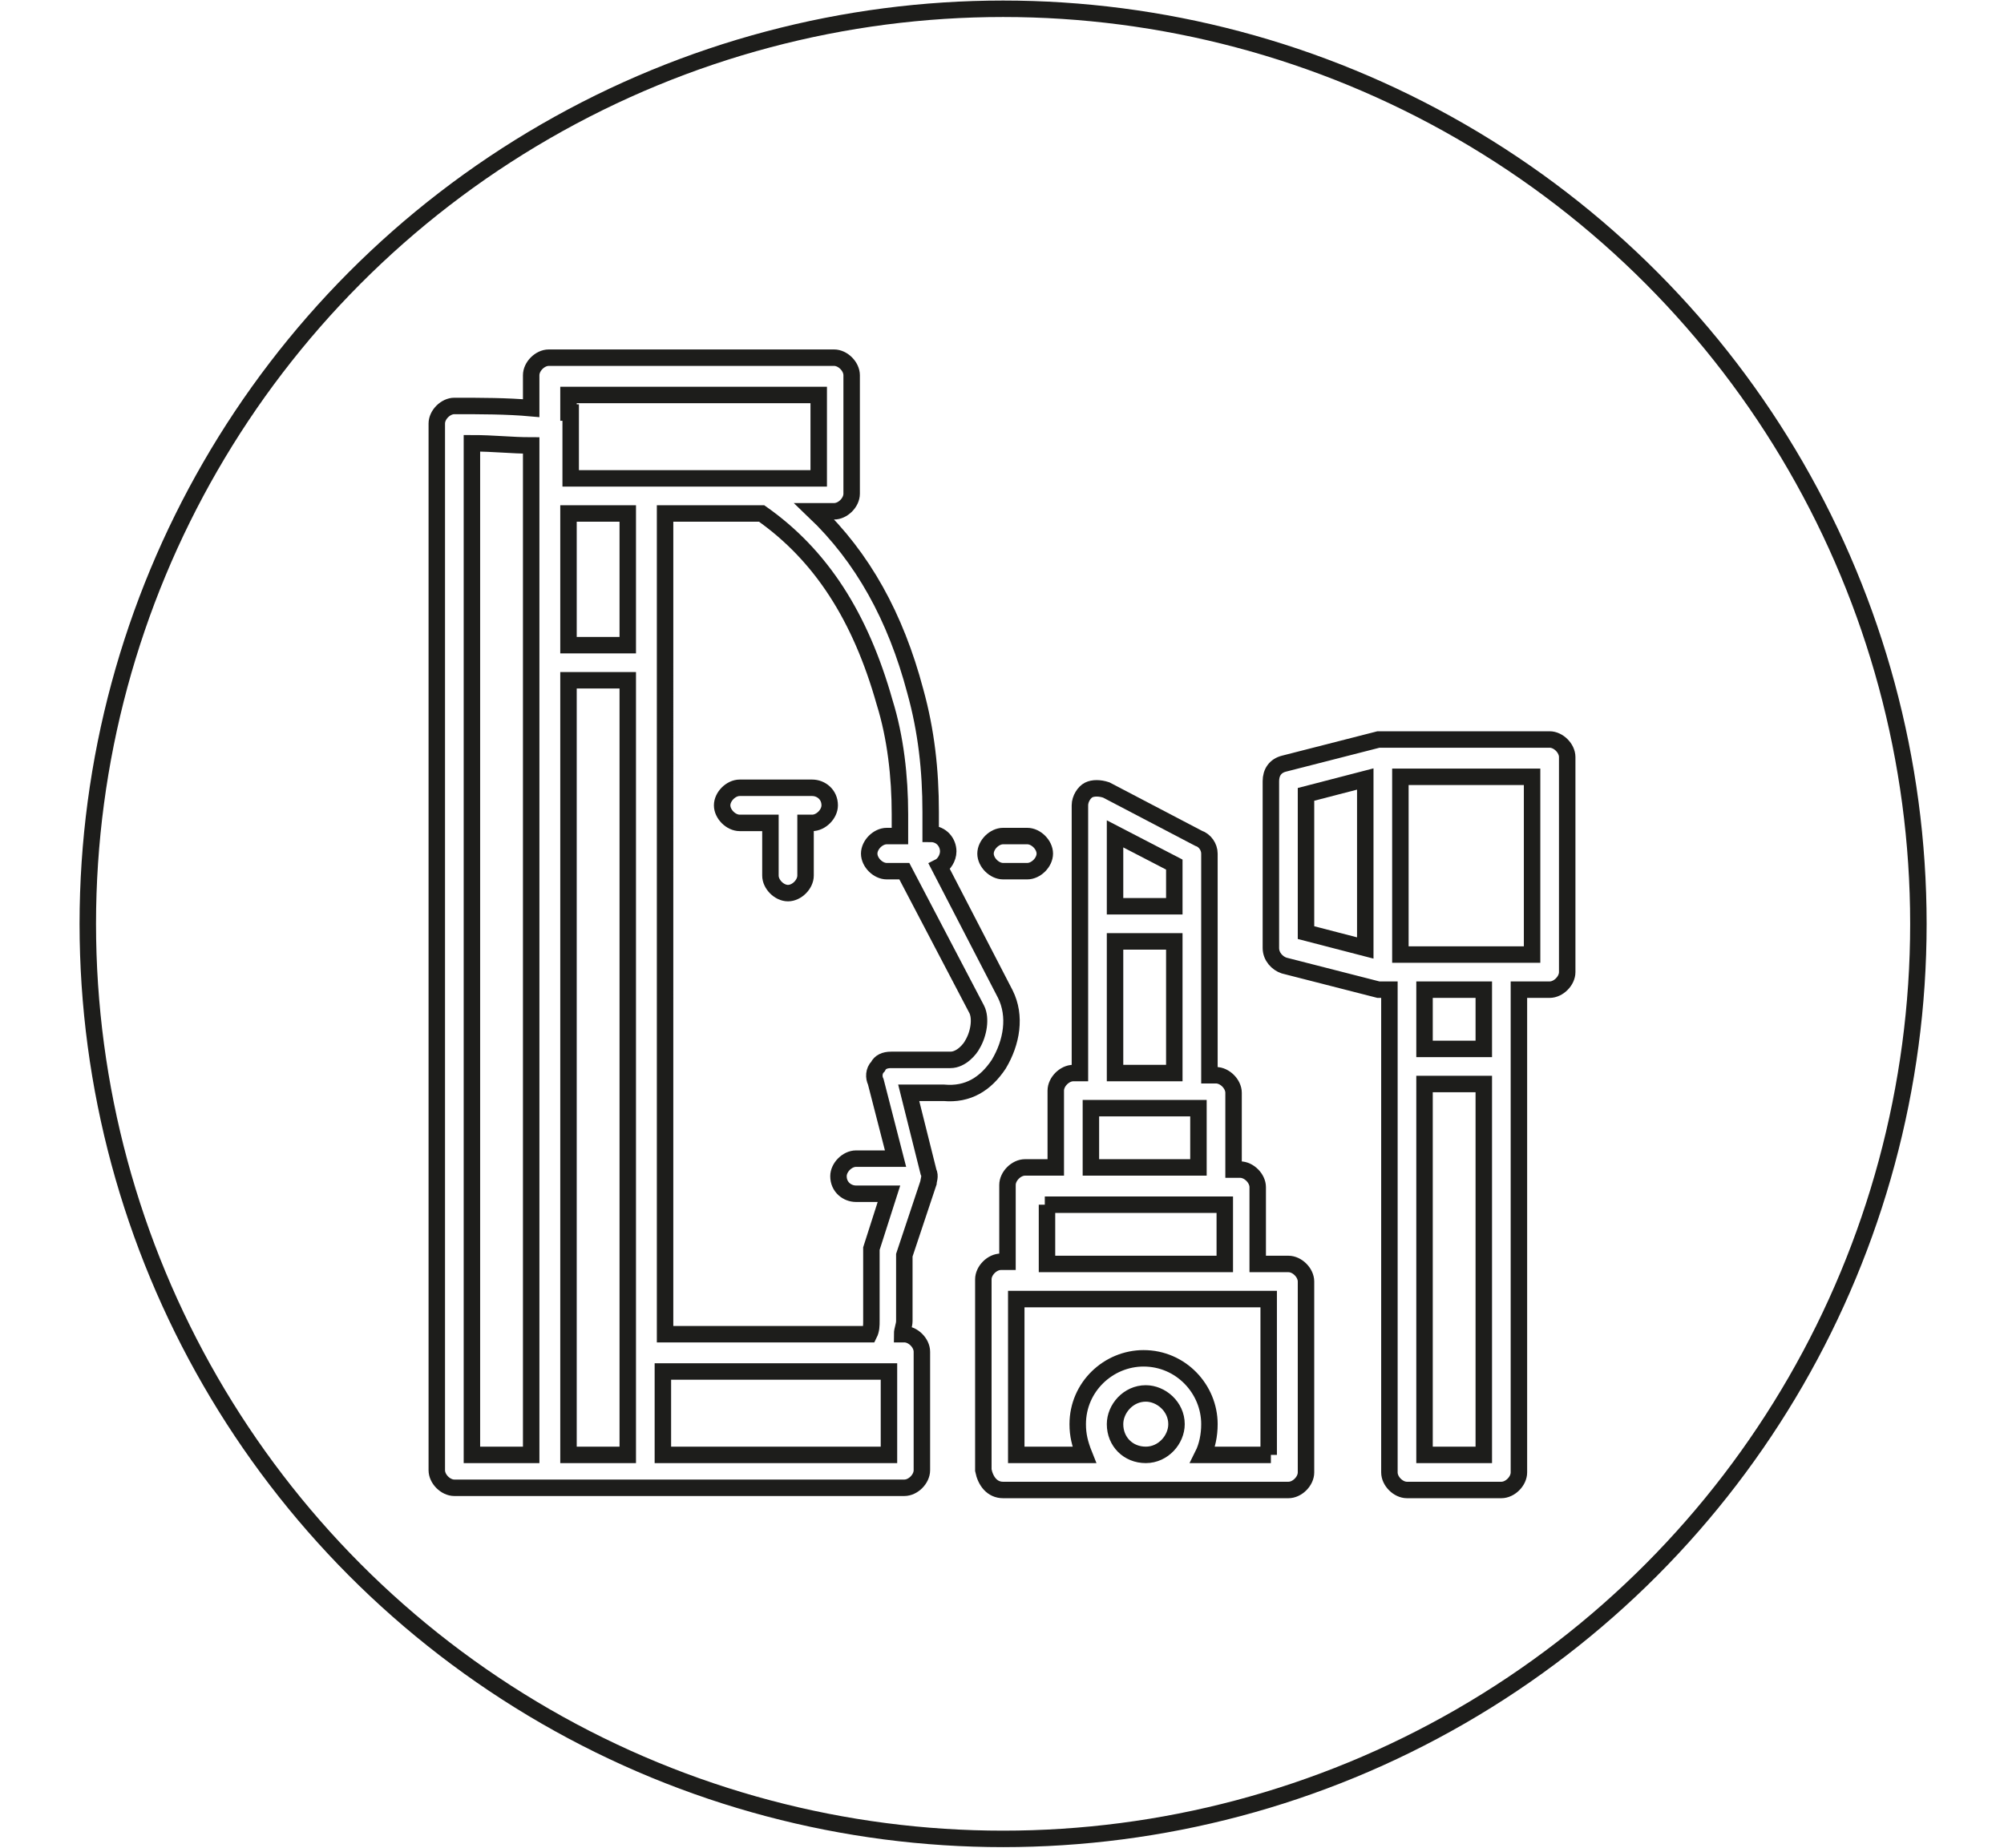 <?xml version="1.0" encoding="UTF-8"?>
<!-- Generator: Adobe Illustrator 27.4.1, SVG Export Plug-In . SVG Version: 6.00 Build 0)  -->
<svg xmlns="http://www.w3.org/2000/svg" xmlns:xlink="http://www.w3.org/1999/xlink" version="1.1" id="Capa_1" x="0px" y="0px" viewBox="0 0 91.3 84.2" style="enable-background:new 0 0 91.3 84.2;" xml:space="preserve">
<style type="text/css">
	.st0{fill:none;stroke:#1D1D1B;stroke-width:0.75;stroke-miterlimit:10;}
	.st1{display:none;}
	.st2{display:inline;fill:none;stroke:#1D1D1B;stroke-width:0.75;stroke-miterlimit:10;}
</style>
<circle class="st0" cx="45.7" cy="42.1" r="41.7"></circle>
<g id="optometria" class="st1">
	<path class="st2" d="M80.4,40.7v-5.8c0-0.6-0.5-1.1-1.1-1.1h-0.4v-0.4c0-0.6-0.5-1.1-1.1-1.1s-1.1,0.5-1.1,1.1v0.4H73   c0-0.1,0-0.2,0-0.4v-2.9c0-1.4-1.1-2.6-2.6-2.6h-4.4H49.7v-3.3c0-1.4-1.1-2.6-2.6-2.6h-2.9c-1.4,0-2.6,1.1-2.6,2.6v3.3H25.2h-4.4   c-1.4,0-2.6,1.1-2.6,2.6v2.9c0,0.1,0,0.2,0,0.4h-3.7v-0.4c0-0.6-0.5-1.1-1.1-1.1s-1.1,0.5-1.1,1.1v0.4H12c-0.6,0-1.1,0.5-1.1,1.1   v5.8c0,0.6,0.5,1.1,1.1,1.1h4.7c-0.8,1.6-1.3,3.3-1.4,5.1H12c-0.6,0-1.1,0.5-1.1,1.1c0,0.6,0.5,1.1,1.1,1.1h3.3   c0.1,2,0.7,3.8,1.6,5.5l-2.5,1.2c-0.5,0.3-0.8,0.9-0.5,1.5c0.2,0.4,0.6,0.6,1,0.6c0.2,0,0.3,0,0.5-0.1l2.7-1.3   c2.6,3.5,6.8,5.8,11.5,5.8c7.9,0,14.3-6.4,14.3-14.3c0-2.2-0.5-4.3-1.4-6.2h3.3h3.3c-0.9,1.9-1.4,4-1.4,6.2   c0,7.9,6.4,14.3,14.3,14.3c4.7,0,8.9-2.3,11.5-5.8l2.7,1.3c0.2,0.1,0.3,0.1,0.5,0.1c0.4,0,0.8-0.2,1-0.6c0.3-0.5,0.1-1.2-0.5-1.5   l-2.5-1.2c0.9-1.7,1.4-3.5,1.6-5.5h3.3c0.6,0,1.1-0.5,1.1-1.1c0-0.6-0.5-1.1-1.1-1.1H76c-0.1-1.8-0.6-3.5-1.4-5.1h4.7   C79.9,41.7,80.4,41.3,80.4,40.7z M61.7,60c-6.7,0-12.1-5.4-12.1-12.1c0-2.3,0.6-4.4,1.7-6.2c0.3-0.5,0.7-1.1,1.1-1.5   c2.2-2.6,5.5-4.3,9.2-4.3c1.1,0,2.2,0.2,3.3,0.5c0.4,0.1,0.7,0.2,1.1,0.4c0.4,0.1,0.7,0.3,1.1,0.5c1.2,0.6,2.2,1.4,3.2,2.3   c0.3,0.3,0.6,0.7,0.9,1.1c0.3,0.4,0.5,0.7,0.7,1.1c1.1,1.8,1.7,3.9,1.7,6.2C73.8,54.6,68.4,60,61.7,60z M29.6,60   c-6.7,0-12.1-5.4-12.1-12.1c0-2.3,0.6-4.4,1.7-6.2c0.2-0.4,0.5-0.7,0.7-1.1c0.3-0.4,0.6-0.8,0.9-1.1c0.9-0.9,2-1.7,3.2-2.3   c0.4-0.2,0.7-0.3,1.1-0.5c0.4-0.1,0.7-0.3,1.1-0.4c1-0.3,2.1-0.5,3.3-0.5c3.7,0,7,1.7,9.2,4.3c0.4,0.5,0.8,1,1.1,1.5   c1.1,1.8,1.7,3.9,1.7,6.2C41.6,54.6,36.2,60,29.6,60z M13.1,35.9h0.4h7.3H22c-1.5,1-2.9,2.2-3.9,3.7h-5V35.9z M20.4,33.3v-2.9   c0-0.2,0.2-0.4,0.4-0.4h3.3v3.7h-3.3C20.6,33.7,20.4,33.5,20.4,33.3z M43.8,24.6c0-0.2,0.2-0.4,0.4-0.4h2.9c0.2,0,0.4,0.2,0.4,0.4   v3.3h-3.7V24.6z M65,30.1v3.7h-3.3H50.9L50,30.1H65z M70.9,30.4v2.9c0,0.2-0.2,0.4-0.4,0.4h-3.3v-3.7h3.3   C70.7,30.1,70.9,30.2,70.9,30.4z M45.7,33.7h-3l0.9-3.7h4.1l0.9,3.7H45.7z M40.4,33.7H29.6h-3.3v-3.7h15L40.4,33.7z M69.3,35.9h1.2   h7.3h0.4v3.7h-5C72.2,38.1,70.8,36.9,69.3,35.9z M41.1,39.6c-1.1-1.5-2.4-2.7-3.9-3.7h4.1h3.3v3.7H41.1z M46.8,39.6v-3.7h3.3h0h4.1   c-1.5,1-2.9,2.2-3.9,3.7H46.8z"></path>
	<path class="st2" d="M29.6,39.6c-1.2,0-2.3,0.2-3.3,0.7c-0.9,0.4-1.7,0.9-2.4,1.5c-1.7,1.5-2.8,3.8-2.8,6.2c0,4.6,3.8,8.4,8.4,8.4   c4.6,0,8.4-3.8,8.4-8.4S34.2,39.6,29.6,39.6z M29.6,54.2c-3.4,0-6.2-2.8-6.2-6.2c0-3.4,2.8-6.2,6.2-6.2c3.4,0,6.2,2.8,6.2,6.2   C35.8,51.4,33,54.2,29.6,54.2z"></path>
	<path class="st2" d="M65,40.2c-1-0.4-2.1-0.7-3.3-0.7c-4.6,0-8.4,3.8-8.4,8.4s3.8,8.4,8.4,8.4c4.6,0,8.4-3.8,8.4-8.4   c0-2.5-1.1-4.7-2.8-6.2C66.7,41.1,65.9,40.6,65,40.2z M61.7,54.2c-3.4,0-6.2-2.8-6.2-6.2c0-3.4,2.8-6.2,6.2-6.2   c3.4,0,6.2,2.8,6.2,6.2C68,51.4,65.2,54.2,61.7,54.2z"></path>
	<path class="st2" d="M13.5,30.1c0.6,0,1.1-0.5,1.1-1.1v-1.5c0-0.6-0.5-1.1-1.1-1.1s-1.1,0.5-1.1,1.1V29   C12.4,29.6,12.9,30.1,13.5,30.1z"></path>
	<path class="st2" d="M77.8,30.1c0.6,0,1.1-0.5,1.1-1.1v-1.5c0-0.6-0.5-1.1-1.1-1.1s-1.1,0.5-1.1,1.1V29   C76.7,29.6,77.2,30.1,77.8,30.1z"></path>
</g>
<g id="Contactologia" class="st1">
	<path class="st2" d="M36.6,40.4c-0.6-0.1-1.1,0.3-1.1,0.8c-0.3,1.8-0.7,3.6-1.2,5.2c-0.2,0.5,0.1,1.1,0.7,1.3c0.1,0,0.2,0,0.3,0   c0.4,0,0.8-0.3,1-0.7c0.5-1.7,1-3.6,1.2-5.5C37.6,41,37.2,40.5,36.6,40.4z"></path>
	<path class="st2" d="M36.9,35.1c-0.6,0-1,0.4-1,1c0,0.4,0,0.9,0,1.3c0,0.6,0.4,1,1,1.1c0,0,0,0,0,0c0.5,0,1-0.4,1-1   c0-0.5,0-0.9,0-1.4C37.9,35.5,37.5,35.1,36.9,35.1z"></path>
	<path class="st2" d="M36.8,33.1C36.8,33.1,36.9,33.1,36.8,33.1c0.6,0,1-0.5,1-1.1c-0.3-3.4-0.9-6.6-1.9-9.4   c-0.2-0.5-0.8-0.8-1.3-0.6c-0.5,0.2-0.8,0.8-0.6,1.3c1,2.7,1.6,5.7,1.8,8.9C35.8,32.7,36.3,33.1,36.8,33.1z"></path>
	<path class="st2" d="M41.3,73c0,0.6,0.5,1,1,1h21.5c0.6,0,1-0.5,1-1V48.4V27.2v-7.9c0-0.3-0.1-0.6-0.4-0.8   c-0.2-0.2-0.6-0.3-0.9-0.2l-4.8,1.2c-1.5,0.4-2.7,1.4-3.3,2.7h-2.4c-4.4,0-8.3,2.5-10.3,6.1c-1.6-9.7-6.5-16.5-12.5-16.7L28,10.3   c-0.3-0.2-0.7-0.2-1,0c-0.3,0.2-0.5,0.5-0.5,0.9v48.4c0,0.4,0.2,0.7,0.5,0.9c0.2,0.1,0.3,0.1,0.5,0.1c0.2,0,0.3,0,0.5-0.1l2.2-1.2   c4.7-0.2,8.8-4.5,11-11.1v18.3V73z M30,57.2c-0.2,0-0.3,0-0.5,0.1l-1,0.5v-45l1,0.5c0.1,0.1,0.3,0.1,0.5,0.1   c6.1,0,11.3,10,11.3,21.8S36.1,57.2,30,57.2z M43.3,35.4v-1.5c0-5.4,4.4-9.7,9.7-9.7H55c0,0.1,0,0.1,0,0.2v16.3   c0,4.5,3.4,8.2,7.8,8.7v12h-2.2c-0.6,0-1,0.5-1,1s0.5,1,1,1h2.2v3.4h-2.2c-0.6,0-1,0.5-1,1s0.5,1,1,1h2.2V72H43.3v-4.6h4.9   c0.6,0,1-0.5,1-1c0-0.6-0.5-1-1-1h-4.9V35.4z M58,22.2c0.4-0.3,0.8-0.6,1.3-0.7l3.5-0.9v2.6v1.4v2.6v14c-2.4,0.2-4.2,1.3-5.2,2.2   c-0.4-0.8-0.6-1.7-0.6-2.7V24.4c0-0.1,0-0.1,0-0.2c0-0.4,0.1-0.7,0.2-1C57.4,22.8,57.7,22.4,58,22.2z M62.8,47.4   c-1.7-0.2-3.1-1.1-4.2-2.3c0.7-0.6,2.1-1.6,4.2-1.9V47.4z"></path>
</g>
<g id="control_miopia">
	<path class="st0" d="M45.5,48.5c0.6-1,0.8-2.2,0.3-3.2l-3-5.8c0.2-0.1,0.4-0.4,0.4-0.7c0-0.4-0.3-0.8-0.8-0.8c0-0.4,0-0.8,0-1   c0-1.9-0.2-3.7-0.7-5.5c-0.9-3.4-2.4-6.1-4.6-8.2h0.9c0.4,0,0.8-0.4,0.8-0.8v-5.4c0-0.4-0.4-0.8-0.8-0.8H25c-0.4,0-0.8,0.4-0.8,0.8   v1.5c-1.1-0.1-2.3-0.1-3.5-0.1c-0.4,0-0.8,0.4-0.8,0.8v47.7c0,0.4,0.4,0.8,0.8,0.8H25h4.3h3h8.9c0.4,0,0.8-0.4,0.8-0.8v-5.4   c0-0.4-0.4-0.8-0.8-0.8h-0.1c0-0.2,0.1-0.4,0.1-0.6v-3l1.1-3.3c0-0.1,0.1-0.3,0-0.5l-0.9-3.6h1.6C44.1,49.9,44.9,49.4,45.5,48.5z    M40.5,62.5v3.8h-7.3h-0.8h-0.8h-1.4v-3.8h1.4h0.8h7.8H40.5z M21.5,20.2c1,0,1.8,0.1,2.7,0.1v2.3v7.6v36.1h-2.7V20.2z M25.9,18.8   V18h11.4v3.8h-2.2h-1.6h-1.9h-2.1h-3.5v-1.3v-0.8V18.8z M25.9,23.4h2.7v6h-2.7V23.4z M25.9,31h2.7v30.7v4.6h-2.7V31z M39.7,57.1   v3.1c0,0.2,0,0.4-0.1,0.6h-9.3V30.2v-6.8h4.4c2.7,1.9,4.5,4.7,5.6,8.6c0.5,1.6,0.7,3.4,0.7,5.1c0,0.1,0,0.5,0,1h-0.6   c-0.4,0-0.8,0.4-0.8,0.8c0,0.4,0.4,0.8,0.8,0.8h0.8l3.3,6.3c0.2,0.4,0.1,1.1-0.2,1.6c-0.1,0.2-0.5,0.7-1,0.7h-2.7   c-0.3,0-0.5,0.1-0.6,0.3c-0.2,0.2-0.2,0.5-0.1,0.7l0.9,3.5H39c-0.4,0-0.8,0.4-0.8,0.8c0,0.5,0.4,0.8,0.8,0.8h1.5l-0.8,2.5   C39.7,57,39.7,57.1,39.7,57.1z"></path>
	<path class="st0" d="M37,35.9h-1.1h-2.2c-0.4,0-0.8,0.4-0.8,0.8c0,0.4,0.4,0.8,0.8,0.8h1.4v2.4c0,0.4,0.4,0.8,0.8,0.8   c0.4,0,0.8-0.4,0.8-0.8v-2.4H37c0.4,0,0.8-0.4,0.8-0.8C37.8,36.2,37.4,35.9,37,35.9z"></path>
	<path class="st0" d="M45.7,67.9h6.5h6.5c0.4,0,0.8-0.4,0.8-0.8v-8.7c0-0.4-0.4-0.8-0.8-0.8h-1.4v-3.5c0-0.4-0.4-0.8-0.8-0.8h-0.3   v-3.5c0-0.4-0.4-0.8-0.8-0.8h-0.3v-6.8v-3.3c0-0.3-0.2-0.6-0.5-0.7L50.4,36c-0.3-0.1-0.6-0.1-0.8,0c-0.2,0.1-0.4,0.4-0.4,0.7v5.4   v6.8h-0.3c-0.4,0-0.8,0.4-0.8,0.8v3.5h-1.4c-0.4,0-0.8,0.4-0.8,0.8v3.5h-0.3c-0.4,0-0.8,0.4-0.8,0.8v8.7   C44.9,67.5,45.2,67.9,45.7,67.9z M47.6,54.9h1.4h6.5h0.3v2.7h-8.1V54.9z M50.8,38l2.7,1.4v1.9h-2.7V38z M50.8,42.9h2.7v6h-2.7V42.9   z M49.7,50.5H50h4.3h0.3v2.7h-4.9V50.5z M57.9,66.3h-3.1c0.2-0.4,0.3-0.9,0.3-1.4c0-1.6-1.3-3-3-3c-1.6,0-3,1.3-3,3   c0,0.5,0.1,0.9,0.3,1.4h-3.1v-7.1h0.3h9.8h1.4V66.3z M50.8,64.9c0-0.7,0.6-1.4,1.4-1.4c0.7,0,1.4,0.6,1.4,1.4   c0,0.7-0.6,1.4-1.4,1.4C51.4,66.3,50.8,65.7,50.8,64.9z"></path>
	<path class="st0" d="M63.3,67.1c0,0.4,0.4,0.8,0.8,0.8h4.3c0.4,0,0.8-0.4,0.8-0.8V48.6v-3.5h1.4c0.4,0,0.8-0.4,0.8-0.8v-9.8   c0-0.4-0.4-0.8-0.8-0.8H63c0,0-0.1,0-0.1,0c0,0-0.1,0-0.1,0l-4.3,1.1c-0.4,0.1-0.6,0.4-0.6,0.8v7.6c0,0.4,0.3,0.7,0.6,0.8l4.3,1.1   c0.1,0,0.1,0,0.2,0h0.3v3.5V67.1z M59.5,36.2l2.7-0.7v7.7l-2.7-0.7V36.2z M69.8,43.5h-1.4h-4.3h-0.3v-8.1h6V43.5z M64.9,45.1h2.7   v2.7h-2.7V45.1z M67.6,66.3h-2.7V49.4h2.7V66.3z"></path>
	<path class="st0" d="M46.8,39.7c0.4,0,0.8-0.4,0.8-0.8c0-0.4-0.4-0.8-0.8-0.8h-1.1c-0.4,0-0.8,0.4-0.8,0.8c0,0.4,0.4,0.8,0.8,0.8   H46.8z"></path>
</g>
<g id="Terapia" class="st1">
	<path class="st2" d="M32.8,47.6c-0.5,0-0.8,0.4-0.8,0.8s0.4,0.8,0.8,0.8h1.1c0.5,0,0.8-0.4,0.8-0.8s-0.4-0.8-0.8-0.8H32.8z"></path>
	<path class="st2" d="M31.4,45.1c0-0.5-0.4-0.8-0.8-0.8c-0.5,0-0.8,0.4-0.8,0.8v1.1c0,0.5,0.4,0.8,0.8,0.8c0.5,0,0.8-0.4,0.8-0.8   V45.1z"></path>
	<path class="st2" d="M27.3,47.6c-0.5,0-0.8,0.4-0.8,0.8s0.4,0.8,0.8,0.8h1.1c0.5,0,0.8-0.4,0.8-0.8s-0.4-0.8-0.8-0.8H27.3z"></path>
	<path class="st2" d="M30.6,49.8c-0.5,0-0.8,0.4-0.8,0.8v1.1c0,0.5,0.4,0.8,0.8,0.8c0.5,0,0.8-0.4,0.8-0.8v-1.1   C31.4,50.1,31,49.8,30.6,49.8z"></path>
	<path class="st2" d="M27.3,20.7c0.5,0,0.8-0.4,0.8-0.8S27.8,19,27.3,19h-1.1c-0.5,0-0.8,0.4-0.8,0.8s0.4,0.8,0.8,0.8H27.3z"></path>
	<path class="st2" d="M24,18.5c0.5,0,0.8-0.4,0.8-0.8v-1.1c0-0.5-0.4-0.8-0.8-0.8c-0.5,0-0.8,0.4-0.8,0.8v1.1   C23.2,18.1,23.5,18.5,24,18.5z"></path>
	<path class="st2" d="M21.8,19h-1.1c-0.5,0-0.8,0.4-0.8,0.8s0.4,0.8,0.8,0.8h1.1c0.5,0,0.8-0.4,0.8-0.8S22.3,19,21.8,19z"></path>
	<path class="st2" d="M23.2,23.2c0,0.5,0.4,0.8,0.8,0.8c0.5,0,0.8-0.4,0.8-0.8v-1.1c0-0.5-0.4-0.8-0.8-0.8c-0.5,0-0.8,0.4-0.8,0.8   V23.2z"></path>
	<path class="st2" d="M71.2,19h-1.1c-0.5,0-0.8,0.4-0.8,0.8s0.4,0.8,0.8,0.8h1.1c0.5,0,0.8-0.4,0.8-0.8S71.7,19,71.2,19z"></path>
	<path class="st2" d="M67.9,18.5c0.5,0,0.8-0.4,0.8-0.8v-1.1c0-0.5-0.4-0.8-0.8-0.8c-0.5,0-0.8,0.4-0.8,0.8v1.1   C67.1,18.1,67.5,18.5,67.9,18.5z"></path>
	<path class="st2" d="M65.7,20.7c0.5,0,0.8-0.4,0.8-0.8S66.2,19,65.7,19h-1.1c-0.5,0-0.8,0.4-0.8,0.8s0.4,0.8,0.8,0.8H65.7z"></path>
	<path class="st2" d="M67.1,23.2c0,0.5,0.4,0.8,0.8,0.8c0.5,0,0.8-0.4,0.8-0.8v-1.1c0-0.5-0.4-0.8-0.8-0.8c-0.5,0-0.8,0.4-0.8,0.8   V23.2z"></path>
	<path class="st2" d="M20.1,31.4c-0.3,0.3-0.3,0.8,0,1.1c0.4,0.5,9,10.4,20.6,12.9c0,0,0,0,0.1,0c0.5,0.1,0.9,0.2,1.4,0.3   c0.1,0,0.1,0,0.2,0c0.5,0.1,1,0.1,1.5,0.2c0.1,0,0.2,0,0.3,0c0.6,0.1,1.3,0.1,1.9,0.1c0.6,0,1.3,0,1.9-0.1c0.1,0,0.2,0,0.3,0   c0.5,0,1-0.1,1.5-0.2c0.1,0,0.1,0,0.2,0c0.5-0.1,0.9-0.2,1.4-0.3c0,0,0,0,0.1,0C62.8,42.8,71.4,33,71.8,32.5c0.3-0.3,0.3-0.8,0-1.1   c-0.4-0.5-9-10.3-20.6-12.9c-0.1,0-0.2,0-0.2,0c-0.4-0.1-0.8-0.2-1.2-0.2c-0.1,0-0.2,0-0.3-0.1c-0.5-0.1-0.9-0.1-1.4-0.2   c0,0-0.1,0-0.1,0c-0.7-0.1-1.3-0.1-2-0.1c-0.7,0-1.3,0-2,0.1c0,0-0.1,0-0.1,0c-0.5,0-1,0.1-1.4,0.2c-0.1,0-0.2,0-0.3,0.1   c-0.4,0.1-0.8,0.1-1.2,0.2c-0.1,0-0.2,0-0.2,0C29.1,21.1,20.5,30.9,20.1,31.4z M34.1,22.7c-2,2.6-3.2,5.9-3.2,9.2   c0,3.4,1.2,6.6,3.2,9.2c-6.2-3.1-10.8-7.7-12.2-9.2C23.3,30.4,27.9,25.8,34.1,22.7z M70.1,31.9c-1.5,1.6-6.1,6.1-12.2,9.2   c2-2.6,3.2-5.9,3.2-9.2c0-3.4-1.2-6.6-3.2-9.2C64,25.8,68.6,30.4,70.1,31.9z M45.2,44.2c-0.4,0-0.8,0-1.2-0.1   c-0.3,0-0.6-0.1-0.9-0.1c-0.4-0.1-0.8-0.1-1.2-0.2c-0.3-0.1-0.6-0.1-0.9-0.2c-0.4-0.1-0.8-0.2-1.2-0.3c-0.3-0.1-0.6-0.2-0.9-0.3   c-0.2-0.1-0.5-0.1-0.7-0.2c0,0,0,0,0,0c-3.6-2.5-5.7-6.6-5.7-11c0-4.4,2.1-8.5,5.7-11c0,0,0,0,0,0c0.2-0.1,0.4-0.1,0.7-0.2   c0.3-0.1,0.6-0.2,0.9-0.3c0.4-0.1,0.7-0.2,1.1-0.3c0.3-0.1,0.6-0.1,0.9-0.2c0.4-0.1,0.8-0.1,1.1-0.2c0.3,0,0.6-0.1,0.9-0.1   c0.4,0,0.8,0,1.2-0.1c0.5,0,1,0,1.5,0c0.4,0,0.8,0,1.2,0.1c0.3,0,0.6,0.1,0.9,0.1c0.4,0.1,0.8,0.1,1.2,0.2c0.3,0.1,0.6,0.1,0.9,0.2   c0.4,0.1,0.8,0.2,1.2,0.3c0.3,0.1,0.6,0.2,0.9,0.3c0.2,0.1,0.5,0.1,0.7,0.2c0,0,0,0,0,0c3.6,2.5,5.7,6.6,5.7,11   c0,4.4-2.1,8.5-5.7,11c0,0,0,0,0,0c-0.2,0.1-0.4,0.1-0.7,0.2c-0.3,0.1-0.6,0.2-1,0.3c-0.4,0.1-0.7,0.2-1.1,0.3   c-0.3,0.1-0.6,0.1-0.9,0.2c-0.4,0.1-0.8,0.1-1.1,0.2c-0.3,0-0.6,0.1-0.9,0.1c-0.4,0-0.8,0-1.2,0.1C46.2,44.3,45.7,44.3,45.2,44.2z"></path>
	<path class="st2" d="M54.5,31.9c0-4.7-3.8-8.5-8.5-8.5c-1.6,0-3,0.4-4.3,1.2c-0.2,0-0.4-0.1-0.7-0.1c-2,0-3.6,1.6-3.6,3.6   c0,0.5,0.1,1,0.3,1.5c-0.2,0.7-0.3,1.5-0.3,2.4c0,4.7,3.8,8.5,8.5,8.5C50.7,40.4,54.5,36.6,54.5,31.9z M46,38.8   c-3.8,0-6.9-3.1-6.9-6.9c0-0.3,0-0.5,0.1-0.8c0.5,0.3,1.2,0.5,1.9,0.5c0.3,0,0.6,0,0.9-0.1c0,0.1,0,0.3,0,0.4   c0,2.3,1.8,4.1,4.1,4.1c2.3,0,4.1-1.8,4.1-4.1s-1.8-4.1-4.1-4.1c-0.5,0-0.9,0.1-1.4,0.3c0-1-0.4-1.9-1.1-2.5   c0.8-0.3,1.6-0.5,2.5-0.5c3.8,0,6.9,3.1,6.9,6.9S49.7,38.8,46,38.8z M46,29.5c1.4,0,2.5,1.1,2.5,2.5s-1.1,2.5-2.5,2.5   c-1.4,0-2.5-1.1-2.5-2.5S44.6,29.5,46,29.5z M41,26.2c0.3,0,0.6,0.1,0.9,0.2c0.6,0.3,1,1,1,1.7c0,1.1-0.9,1.9-1.9,1.9   c-0.6,0-1.1-0.2-1.4-0.6c-0.2-0.3-0.4-0.6-0.5-1c0-0.1,0-0.2,0-0.3c0-1,0.8-1.8,1.8-1.9C40.9,26.2,41,26.2,41,26.2z"></path>
	<path class="st2" d="M72,47.3c0-0.5-0.4-0.8-0.8-0.8h-8.8c-0.5,0-0.8,0.4-0.8,0.8v1.4H58c-0.3,0-0.6,0.2-0.7,0.4l-4.7,0   c-2.3,0-4.7,0.2-6.2,1.6l-2.4,2.4c-0.9,0.9-2.2,1.5-3.5,1.5h-6.4c-1,0-2,0.4-2.6,1.2c-0.4,0.4-0.6,0.9-0.8,1.4l-3.3-3.4   c-2.1-2.4-4.4-2.7-6.1-1.2c-0.9,0.8-1.3,1.7-1.3,2.7c0,1.1,0.5,2.2,1.4,3.2l6.2,6.3c1.8,1.9,4.3,3,6.9,3h16.3   c1.9,0,4.4-0.8,6.6-1.7c0.1,0.4,0.4,0.7,0.8,0.7h4.3c0.6,0.7,1.4,1.1,2.3,1.1h6.6c0.5,0,0.8-0.4,0.8-0.8V47.3z M70.4,66.2h-5.8   c-0.8,0-1.4-0.6-1.4-1.4v-2.2V49.9v-0.4v-1.4h7.1V66.2z M61.6,64.9v0.3h-2.1h-0.6v-0.6v-0.9V50.7v-0.4h2.7v0.4v11.5v0.9v0.9V64.9z    M26.2,54.9l5,5.2c0,0,0,0,0,0c0.9,1.1,1.8,1.6,2.8,1.6H45c2.1,0,4.1-0.6,5.8-1.6c0.4-0.2,0.5-0.7,0.3-1.1   c-0.2-0.4-0.7-0.5-1.1-0.3c-1.5,0.9-3.2,1.4-5,1.4H34c-0.3,0-0.8-0.1-1.5-1c-0.1-0.2-0.2-0.5-0.2-0.7c-0.1-0.6,0.1-1.1,0.5-1.5   c0.4-0.4,0.9-0.6,1.4-0.6h6.4c1.8,0,3.4-0.7,4.7-1.9l2.4-2.4c1-1,3.1-1.1,5-1.1l4.6,0v13.6c-2.2,1-4.8,1.9-6.6,1.9H34.3   c-2.2,0-4.2-0.9-5.7-2.5l-6.2-6.4c-0.6-0.6-0.9-1.3-0.9-2c0-0.6,0.3-1.1,0.8-1.6c0.4-0.4,0.8-0.5,1.2-0.5   C24.3,53.3,25.2,53.9,26.2,54.9z"></path>
	<path class="st2" d="M66.8,63.5c0.5,0,0.8-0.4,0.8-0.8v-2.2c0-0.5-0.4-0.8-0.8-0.8c-0.5,0-0.8,0.4-0.8,0.8v2.2   C66,63.1,66.4,63.5,66.8,63.5z"></path>
</g>
<g id="Pruebas_especificas" class="st1">
	<path class="st2" d="M45.7,50.5c4.6,0,8.3-3.7,8.3-8.3s-3.7-8.3-8.3-8.3c-1.5,0-3,0.4-4.2,1.1c-0.2,0-0.4-0.1-0.6-0.1   c-1.9,0-3.5,1.6-3.5,3.5c0,0.5,0.1,1,0.3,1.5c-0.2,0.7-0.3,1.5-0.3,2.3C37.4,46.7,41.1,50.5,45.7,50.5z M44.4,42.2   c0-0.7,0.6-1.3,1.3-1.3c0.7,0,1.3,0.6,1.3,1.3c0,0.7-0.6,1.3-1.3,1.3C45,43.5,44.4,42.9,44.4,42.2z M40.9,36.5   c0.3,0,0.6,0.1,0.9,0.2c0.6,0.3,1,0.9,1,1.7c0,1-0.8,1.9-1.9,1.9c-0.6,0-1-0.2-1.4-0.6c-0.2-0.3-0.4-0.6-0.5-0.9c0-0.1,0-0.2,0-0.3   c0-1,0.8-1.8,1.7-1.9C40.8,36.5,40.8,36.5,40.9,36.5z M39,41.4c0.5,0.3,1.2,0.5,1.8,0.5c0.8,0,1.5-0.3,2-0.7   c-0.1,0.3-0.2,0.6-0.2,0.9c0,1.6,1.3,3,3,3c1.6,0,3-1.3,3-3c0-1.6-1.3-3-3-3c-0.6,0-1.1,0.2-1.6,0.5c0.2-0.4,0.3-0.8,0.3-1.3   c0-1-0.4-1.9-1.1-2.5c0.7-0.3,1.6-0.5,2.4-0.5c3.7,0,6.7,3,6.7,6.7s-3,6.7-6.7,6.7c-3.7,0-6.7-3-6.7-6.7C39,41.9,39,41.6,39,41.4z"></path>
	<path class="st2" d="M20.6,28.9C20.8,29,20.9,29,21,29c0.2,0,0.3-0.1,0.5-0.2l4.3-3.2c0.2-0.2,0.3-0.4,0.3-0.6v-2.4h2.4   c0.3,0,0.5-0.1,0.6-0.3l3.2-4.3c0.2-0.2,0.2-0.6,0.1-0.8c-0.1-0.3-0.4-0.4-0.7-0.4H21c-0.4,0-0.8,0.4-0.8,0.8v10.7   C20.2,28.5,20.4,28.8,20.6,28.9z M21.8,18.3h8.3l-2,2.7h-2.8c-0.4,0-0.8,0.4-0.8,0.8v2.8l-2.7,2V18.3z"></path>
	<path class="st2" d="M65.6,25.6l4.3,3.2c0.1,0.1,0.3,0.2,0.5,0.2c0.1,0,0.2,0,0.4-0.1c0.3-0.1,0.4-0.4,0.4-0.7V17.5   c0-0.4-0.4-0.8-0.8-0.8H59.7c-0.3,0-0.6,0.2-0.7,0.4c-0.1,0.3-0.1,0.6,0.1,0.8l3.2,4.3c0.2,0.2,0.4,0.3,0.6,0.3h2.4V25   C65.3,25.2,65.4,25.5,65.6,25.6z M69.6,18.3v8.3l-2.7-2v-2.8c0-0.4-0.4-0.8-0.8-0.8h-2.8l-2-2.7H69.6z"></path>
	<path class="st2" d="M71.2,56.1c0-0.3-0.2-0.6-0.4-0.7c-0.3-0.1-0.6-0.1-0.8,0.1l-4.3,3.2c-0.2,0.2-0.3,0.4-0.3,0.6v2.4h-2.4   c-0.3,0-0.5,0.1-0.6,0.3L59,66.4c-0.2,0.2-0.2,0.6-0.1,0.8c0.1,0.3,0.4,0.4,0.7,0.4h10.7c0.4,0,0.8-0.4,0.8-0.8V56.1z M69.6,66.1   h-8.3l2-2.7h2.8c0.4,0,0.8-0.4,0.8-0.8v-2.8l2.7-2V66.1z"></path>
	<path class="st2" d="M25.8,58.7l-4.3-3.2c-0.2-0.2-0.6-0.2-0.8-0.1c-0.3,0.1-0.4,0.4-0.4,0.7v10.7c0,0.4,0.4,0.8,0.8,0.8h10.7   c0.3,0,0.6-0.2,0.7-0.4c0.1-0.3,0.1-0.6-0.1-0.8l-3.2-4.3c-0.2-0.2-0.4-0.3-0.6-0.3h-2.4v-2.4C26.1,59.1,26,58.8,25.8,58.7z    M21.8,66.1v-8.3l2.7,2v2.8c0,0.4,0.4,0.8,0.8,0.8h2.8l2,2.7H21.8z"></path>
	<path class="st2" d="M45.7,16.6c-0.4,0-0.8,0.4-0.8,0.8v1.1c0,0.4,0.4,0.8,0.8,0.8c0.4,0,0.8-0.4,0.8-0.8v-1.1   C46.5,17,46.2,16.6,45.7,16.6z"></path>
	<path class="st2" d="M46.5,21.8c0-0.4-0.4-0.8-0.8-0.8c-0.4,0-0.8,0.4-0.8,0.8v0.3c-8.6,0.3-15.8,6.1-18.3,13.9   c-3.7,2.8-6,5.5-6.2,5.7c-0.3,0.3-0.3,0.7,0,1c0.2,0.2,2.5,2.9,6.2,5.7c2.5,7.8,9.8,13.5,18.3,13.9v0.3c0,0.4,0.4,0.8,0.8,0.8   c0.4,0,0.8-0.4,0.8-0.8v-0.3c8.6-0.3,15.8-6.1,18.3-13.9c3.7-2.8,6-5.5,6.2-5.7c0.3-0.3,0.3-0.7,0-1c-0.2-0.2-2.5-2.9-6.2-5.7   c-2.5-7.8-9.8-13.5-18.3-13.9V21.8z M69.3,42.2c-0.7,0.7-2,2-3.8,3.6c0.2-1.2,0.3-2.4,0.3-3.6c0-1.2-0.1-2.4-0.3-3.6   C67.3,40.1,68.7,41.5,69.3,42.2z M64.2,42.2c0,1.8-0.3,3.5-0.8,5.2c-1.8,1.3-3.8,2.7-6.1,3.9c2-2.6,3.1-5.7,3.1-9   c0-3.3-1.1-6.5-3.1-9c2.3,1.2,4.4,2.5,6.1,3.9C64,38.6,64.2,40.4,64.2,42.2z M22.1,42.2c0.7-0.7,2-2,3.8-3.6   c-0.2,1.2-0.3,2.4-0.3,3.6c0,1.2,0.1,2.4,0.3,3.6C24.1,44.2,22.8,42.9,22.1,42.2z M27.2,42.2c0-1.8,0.3-3.5,0.8-5.2   c1.8-1.3,3.8-2.7,6.1-3.9c-2,2.6-3.1,5.7-3.1,9c0,3.3,1.1,6.5,3.1,9c-2.3-1.2-4.4-2.5-6.1-3.9C27.5,45.7,27.2,44,27.2,42.2z    M38.2,31.4c0.2-0.1,0.4-0.1,0.6-0.2c0.3-0.1,0.6-0.2,0.9-0.3c0.4-0.1,0.7-0.2,1.1-0.3c0.3-0.1,0.6-0.1,0.9-0.2   c0.4-0.1,0.7-0.1,1.1-0.2c0.3,0,0.6-0.1,0.9-0.1c0.4,0,0.8,0,1.2-0.1c0.5,0,1,0,1.5,0c0.4,0,0.8,0,1.2,0.1c0.3,0,0.6,0.1,0.9,0.1   c0.4,0.1,0.8,0.1,1.1,0.2c0.3,0.1,0.6,0.1,0.9,0.2c0.4,0.1,0.8,0.2,1.1,0.3c0.3,0.1,0.6,0.2,0.8,0.2c0.2,0.1,0.5,0.1,0.7,0.2   c0,0,0,0,0,0c3.5,2.5,5.6,6.5,5.6,10.7s-2.1,8.3-5.6,10.8c0,0,0,0,0,0c-0.2,0.1-0.4,0.1-0.6,0.2c-0.3,0.1-0.6,0.2-0.9,0.3   c-0.4,0.1-0.7,0.2-1.1,0.3c-0.3,0.1-0.6,0.1-0.9,0.2c-0.4,0.1-0.7,0.1-1.1,0.2c-0.3,0-0.6,0.1-0.9,0.1c-0.4,0-0.8,0-1.2,0.1   c-0.5,0-1,0-1.5,0c-0.4,0-0.8,0-1.2-0.1c-0.3,0-0.6-0.1-0.9-0.1c-0.4-0.1-0.8-0.1-1.1-0.2c-0.3-0.1-0.6-0.1-0.9-0.2   c-0.4-0.1-0.8-0.2-1.1-0.3c-0.3-0.1-0.6-0.2-0.8-0.2c-0.2-0.1-0.5-0.1-0.7-0.2c0,0,0,0,0,0c-3.5-2.5-5.6-6.5-5.6-10.7   C32.6,37.9,34.6,33.9,38.2,31.4C38.2,31.4,38.2,31.4,38.2,31.4z M45.7,60.7c-7.4,0-13.7-4.3-16.7-10.5c2.8,1.9,6.1,3.6,9.8,4.7   c0.1,0,0.3,0.1,0.4,0.1c0.3,0.1,0.6,0.2,1,0.2c0.3,0.1,0.6,0.1,0.9,0.2c0.3,0.1,0.5,0.1,0.8,0.1c0.6,0.1,1.2,0.2,1.8,0.2   c0.1,0,0.2,0,0.3,0c0.6,0.1,1.2,0.1,1.8,0.1c0.6,0,1.2,0,1.8-0.1c0.1,0,0.2,0,0.3,0c0.6-0.1,1.2-0.1,1.8-0.2c0.3,0,0.5-0.1,0.8-0.1   c0.3-0.1,0.6-0.1,0.9-0.2c0.3-0.1,0.6-0.2,1-0.2c0.1,0,0.3-0.1,0.4-0.1c3.7-1.1,7-2.8,9.8-4.7C59.4,56.4,53.1,60.7,45.7,60.7z    M62.4,34.2c-2.7-1.8-6-3.6-9.7-4.6c-0.2-0.1-0.4-0.1-0.5-0.2c-0.3-0.1-0.6-0.1-0.9-0.2c-0.4-0.1-0.7-0.2-1.1-0.2   c-0.2,0-0.4-0.1-0.7-0.1c-0.6-0.1-1.2-0.2-1.8-0.2c0,0-0.1,0-0.1,0c-0.6-0.1-1.3-0.1-2-0.1c-0.7,0-1.3,0-2,0.1c0,0-0.1,0-0.1,0   c-0.6,0.1-1.2,0.1-1.8,0.2c-0.2,0-0.4,0.1-0.7,0.1c-0.4,0.1-0.7,0.1-1.1,0.2c-0.3,0.1-0.6,0.1-0.9,0.2c-0.2,0-0.4,0.1-0.5,0.2   c-3.6,1.1-6.9,2.8-9.7,4.6c3-6.2,9.3-10.5,16.7-10.5S59.4,27.9,62.4,34.2z"></path>
	<path class="st2" d="M46.5,66.9v-1.1c0-0.4-0.4-0.8-0.8-0.8c-0.4,0-0.8,0.4-0.8,0.8v1.1c0,0.4,0.4,0.8,0.8,0.8   C46.2,67.7,46.5,67.3,46.5,66.9z"></path>
</g>
</svg>
